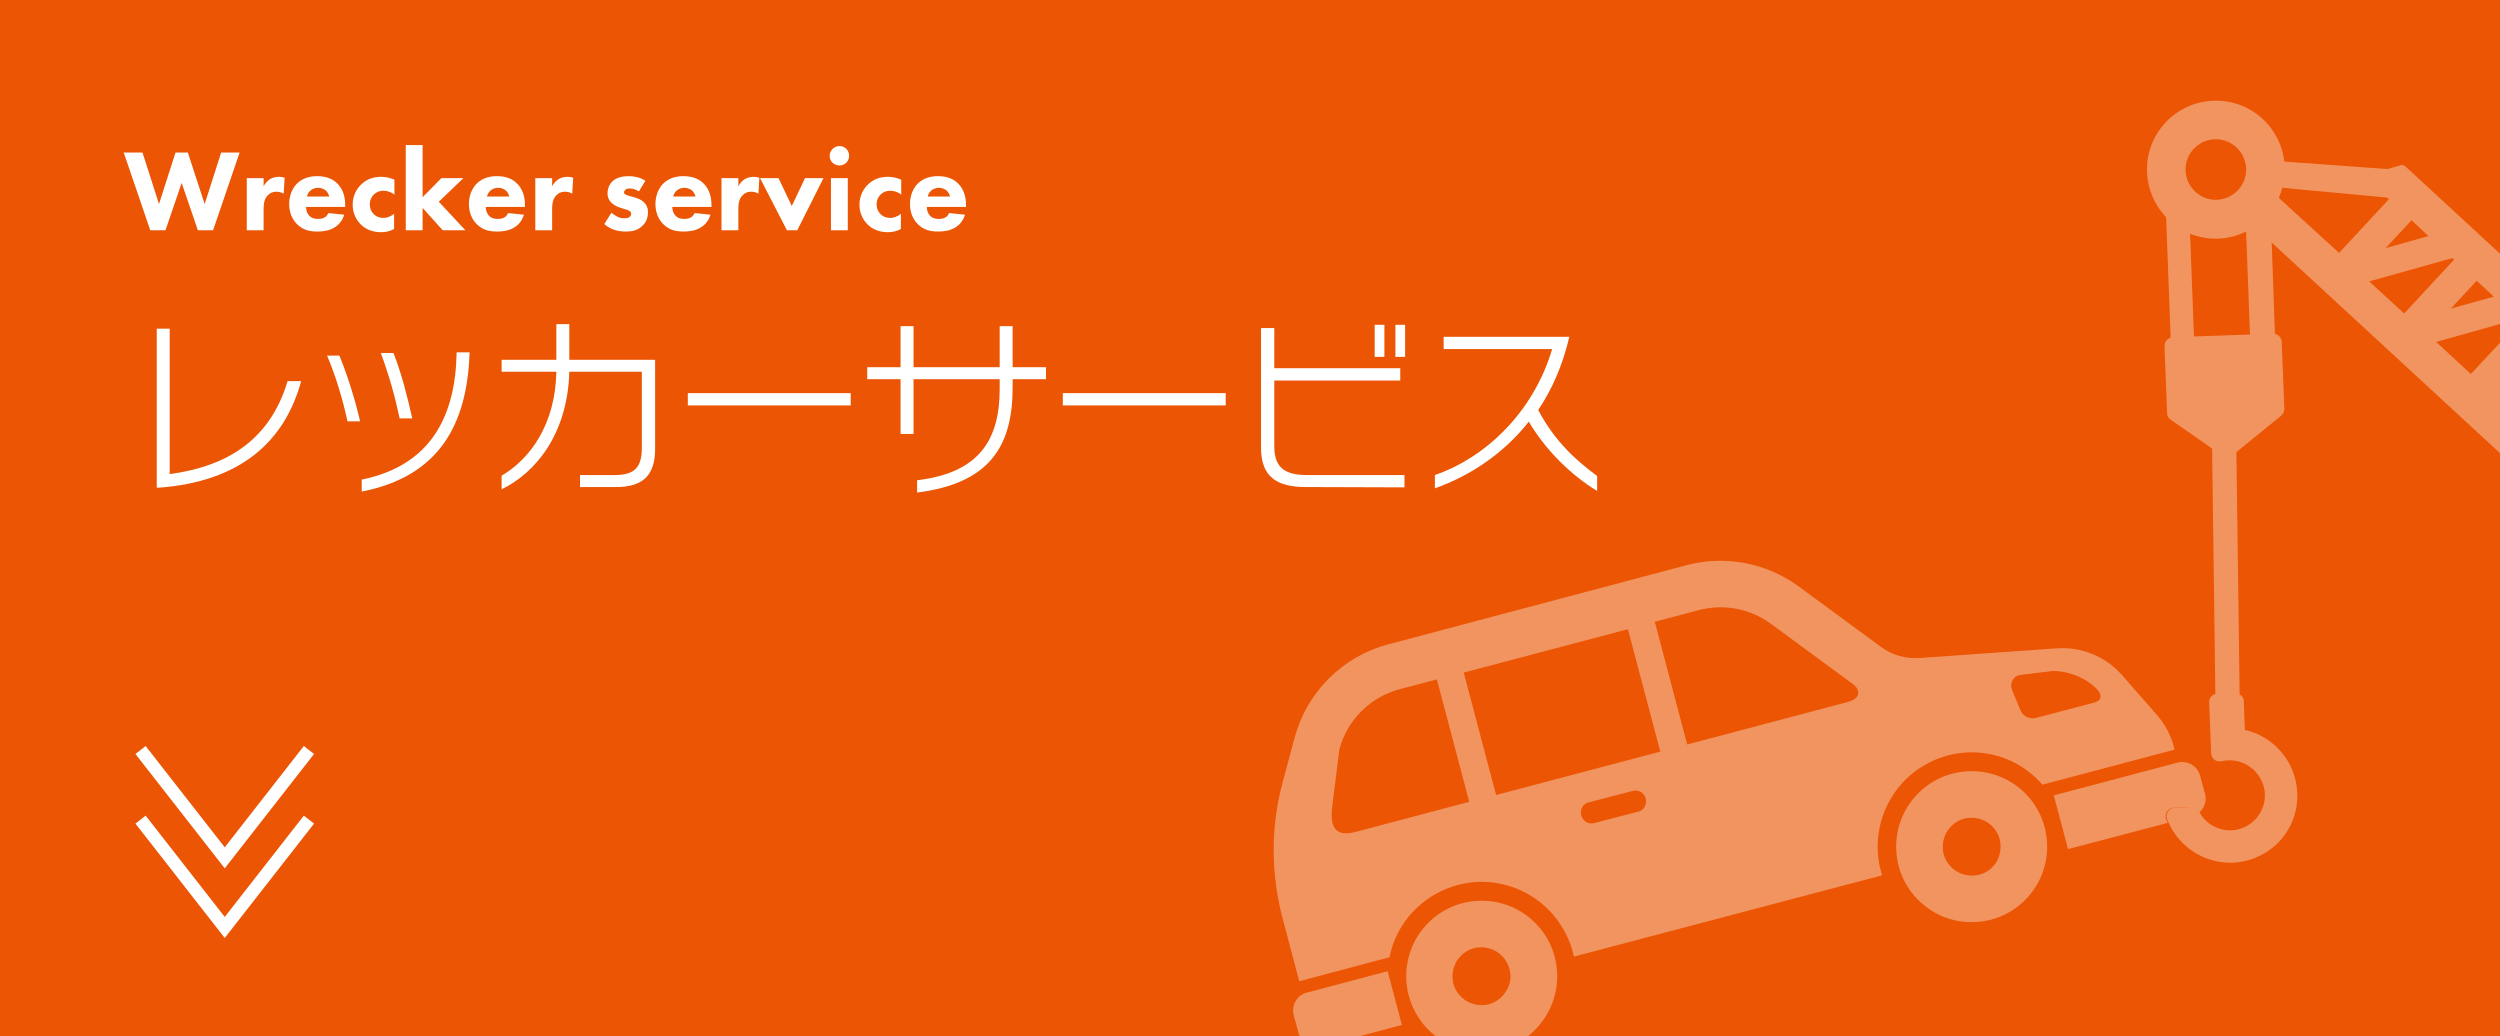 <?xml version="1.0" encoding="utf-8"?>
<!-- Generator: Adobe Illustrator 24.0.0, SVG Export Plug-In . SVG Version: 6.00 Build 0)  -->
<svg version="1.1" id="レイヤー_1" xmlns="http://www.w3.org/2000/svg" xmlns:xlink="http://www.w3.org/1999/xlink" x="0px"
	 y="0px" viewBox="0 0 772 320" style="enable-background:new 0 0 772 320;" xml:space="preserve">
<style type="text/css">
	.st0{fill:#EB5503;}
	.st1{fill:none;}
	.st2{fill:#F29460;}
	.st3{fill:#FFFFFF;}
	.st4{fill:none;stroke:#FFFFFF;stroke-width:4;stroke-miterlimit:10;}
</style>
<g>
	<g>
		<rect x="0" y="0" class="st0" width="772" height="320"/>
	</g>
	<g>
		<path class="st1" d="M504.3,244.2l-13.8,3.6c-1.7,0.4-2.6,2.2-2.2,4c0.5,1.8,2.2,2.9,3.9,2.4l13.8-3.6c1.7-0.4,2.6-2.2,2.2-4
			C507.7,244.8,506,243.7,504.3,244.2z"/>
		<path class="st1" d="M462,293.7c-2-1.2-4.4-1.6-6.8-0.9c-2.4,0.6-4.3,2.1-5.4,4.2c-1.2,2-1.6,4.4-0.9,6.8c0.6,2.4,2.1,4.3,4.2,5.4
			c2,1.2,4.4,1.6,6.8,0.9c2.4-0.6,4.3-2.1,5.4-4.2c1.2-2,1.6-4.4,0.9-6.8C465.5,296.7,464,294.9,462,293.7z"/>
		<polygon class="st1" points="762.5,115.4 772,105.2 772,99.9 751.8,105.5 		"/>
		
			<rect x="456.1" y="200.3" transform="matrix(0.967 -0.255 0.255 0.967 -40.154 130.484)" class="st1" width="52.5" height="39.1"/>
		<polygon class="st1" points="772,124.2 772,124.2 772,124.2 		"/>
		<path class="st1" d="M613.3,253.7c-2-1.2-4.4-1.6-6.8-0.9c-2.4,0.6-4.3,2.1-5.4,4.2c-1.2,2-1.6,4.4-0.9,6.8
			c0.6,2.4,2.1,4.3,4.2,5.4c2,1.2,4.4,1.6,6.8,0.9c2.4-0.6,4.3-2.1,5.4-4.1c1.2-2,1.6-4.4,0.9-6.8
			C616.8,256.8,615.3,254.9,613.3,253.7z"/>
		<path class="st1" d="M432.3,212.9c-9.1,2.4-16.2,9.5-18.7,18.6l-2.3,18.4c-0.5,5.7,1.1,8.7,7.3,7.1l35.1-9.3l-10-37.8L432.3,212.9
			z"/>
		<path class="st1" d="M623.9,219.3c0.8,1.9,2.8,2.9,4.8,2.4l18.2-4.8c0,0,4.1-1.1-0.2-4.9c-5.9-5.2-12.8-4.8-12.8-4.8l-9.9,1.2
			c-1,0.1-2,0.7-2.5,1.6c-0.5,0.9-0.6,2-0.2,3L623.9,219.3z"/>
		<path class="st1" d="M572.4,211.5l-25.6-18.8c-6.4-4.7-14.5-6.2-22.2-4.2L511,192l10,37.8l49.5-13.1
			C575,215.6,574.2,212.8,572.4,211.5z"/>
		<path class="st1" d="M684.6,61.7c2.5-0.1,4.8-1.1,6.5-3c1.7-1.8,2.6-4.2,2.5-6.7c-0.1-2.5-1.1-4.8-3-6.5c-1.7-1.6-4-2.5-6.3-2.5
			c-0.1,0-0.3,0-0.4,0c-2.5,0.1-4.8,1.1-6.5,3c-1.7,1.8-2.6,4.2-2.5,6.7c0.1,2.5,1.1,4.8,3,6.5C679.7,60.9,682.1,61.7,684.6,61.7z"
			/>
		<polygon class="st1" points="742.3,96.8 757.8,80.2 757.2,79.7 731.6,86.9 		"/>
		<path class="st1" d="M701,74.8l1,28.2c0.5,0.1,0.9,0.3,1.3,0.7c0.5,0.5,0.8,1.1,0.8,1.8l0.8,20.7c0,0.8-0.3,1.6-1,2.1l-13.8,11.2
			l1,74.9c0.2,0.1,0.3,0.2,0.5,0.3c0.5,0.5,0.8,1.1,0.8,1.8l0.3,8.8c9.1,2,15.9,10.1,16.2,19.5c0.2,5.5-1.8,10.8-5.5,14.9
			c-3.8,4.1-8.9,6.4-14.5,6.6c-0.3,0-0.5,0-0.8,0c-8.1,0-15.6-4.9-18.9-12.3l-30.8,8.1l-4.4-16.6l38.2-10.1c3.1-0.8,6.2,1,7,4.1
			l1.5,5.5c0.6,2.2-0.2,4.5-1.9,5.9c2,3.5,5.7,5.5,9.7,5.4c6-0.2,10.6-5.3,10.4-11.2c-0.1-2.9-1.3-5.6-3.5-7.5c-2.1-2-4.9-3-7.8-2.9
			c-0.7,0-1.4,0.1-2.1,0.3c-0.8,0.2-1.6,0-2.2-0.5c-0.6-0.5-1-1.2-1-2c0-0.1,0-0.2,0-0.3l-0.6-15.4c0-0.7,0.2-1.4,0.7-1.9
			c0.3-0.4,0.8-0.6,1.2-0.7l-1-75.8l-12.8-8.9c-0.7-0.5-1.1-1.2-1.1-2l-0.8-20.7c0-0.7,0.2-1.4,0.7-1.9c0.3-0.4,0.8-0.6,1.2-0.7
			L668.8,67c-3.6-3.8-5.7-8.7-5.9-13.9c-0.4-11.7,8.8-21.7,20.5-22.1c11.2-0.4,20.6,7.7,21.9,18.8l31.9,2.3l4.4-1.3l0.5,0.5
			L772,78.8V0H0v320h401.3c-0.1-0.3-0.3-0.6-0.4-1l-1.5-5.5c-0.8-3.1,1-6.2,4.1-7l24.9-6.6l4.4,16.6l-13.1,3.5h23.6
			c-4-3-7.1-7.4-8.4-12.6c-1.6-6.2-0.6-12.6,2.4-17.7c3-5.1,8-9.2,14.2-10.8c6.2-1.7,12.6-0.6,17.7,2.4c5.2,3,9.2,8,10.8,14.2
			c1.6,6.2,0.6,12.6-2.4,17.7c-1.5,2.6-3.6,4.9-6,6.8H772V140.3L701,74.8z M580.7,268.9c0.1,0.5,0.3,0.9,0.4,1.4L486,295.4
			c-0.1-0.5-0.2-0.9-0.3-1.4c-2-7.4-6.9-13.9-13.5-17.7c-6.6-3.9-14.7-5-22.1-3c-7.4,2-13.9,6.9-17.7,13.5c-1.6,2.7-2.7,5.7-3.3,8.8
			l-27.9,7.4l-5.2-19.7c-3.6-13.7-3.6-28.1,0.1-41.8l3.7-13.8c3.8-14,14.8-25,28.8-28.7l92.3-24.4c11.8-3.1,24.5-0.7,34.4,6.5
			l25.6,18.8c3.4,2.5,7.6,3.7,11.8,3.4l42.5-3c7.6-0.5,15,2.5,20,8.2l10.8,12.3c2.5,2.8,4.3,6.2,5.3,9.9l0.2,0.9l-40.8,10.8
			c-2.1-2.4-4.5-4.4-7.2-6c-6.6-3.9-14.7-5-22.1-3c-7.4,2-13.9,6.9-17.7,13.5C579.8,253.4,578.7,261.5,580.7,268.9z M629,273.2
			c-3,5.2-8,9.2-14.2,10.8c-6.2,1.6-12.6,0.6-17.7-2.4c-5.1-3-9.2-8-10.8-14.2c-1.6-6.2-0.6-12.6,2.4-17.7c3-5.1,8-9.2,14.2-10.8
			c6.2-1.7,12.6-0.6,17.7,2.4c5.2,3,9.2,8,10.8,14.2C633.1,261.7,632,268.1,629,273.2z"/>
		<polygon class="st1" points="749.9,72.9 744.6,68 736.6,76.6 		"/>
		<polygon class="st1" points="770.1,91.6 764.8,86.7 756.7,95.3 		"/>
		<path class="st1" d="M685,73.7c-3,0.1-6-0.4-8.7-1.5l1.2,31.7l17.3-0.6l-1.2-31.8C690.9,72.8,688,73.5,685,73.7z"/>
		<path class="st1" d="M737,61.1l-32.3-3c-0.3,1.1-0.7,2.1-1.1,3.1l18.5,17.1l15.4-16.6L737,61.1z"/>
		<g>
			<path class="st2" d="M477.7,313.2c3-5.1,4-11.5,2.4-17.7c-1.6-6.2-5.7-11.2-10.8-14.2c-5.1-3-11.5-4-17.7-2.4
				c-6.2,1.6-11.2,5.7-14.2,10.8c-3,5.1-4,11.5-2.4,17.7c1.4,5.2,4.4,9.6,8.4,12.6h28.4C474.2,318.1,476.2,315.8,477.7,313.2z
				 M465.2,305.9c-1.2,2-3,3.5-5.4,4.2c-2.4,0.6-4.8,0.2-6.8-0.9c-2-1.2-3.5-3-4.2-5.4c-0.6-2.4-0.2-4.8,0.9-6.8
				c1.2-2,3-3.5,5.4-4.2c2.4-0.6,4.8-0.2,6.8,0.9c2,1.2,3.5,3,4.2,5.4C466.8,301.6,466.4,303.9,465.2,305.9z"/>
		</g>
		<g>
			<path class="st2" d="M620.6,241.3c-5.1-3-11.5-4-17.7-2.4c-6.2,1.6-11.2,5.7-14.2,10.8c-3,5.1-4,11.5-2.4,17.7
				c1.6,6.2,5.7,11.2,10.8,14.2c5.1,3,11.5,4,17.7,2.4c6.2-1.6,11.2-5.7,14.2-10.8c3-5.1,4-11.5,2.4-17.7
				C629.8,249.3,625.7,244.2,620.6,241.3z M616.6,266c-1.2,2-3,3.5-5.4,4.1c-2.4,0.6-4.8,0.2-6.8-0.9c-2-1.2-3.5-3-4.2-5.4
				c-0.6-2.4-0.2-4.8,0.9-6.8c1.2-2,3-3.5,5.4-4.2c2.4-0.6,4.8-0.2,6.8,0.9c2,1.2,3.5,3,4.2,5.4C618.1,261.6,617.7,263.9,616.6,266z
				"/>
		</g>
		<g>
			<path class="st2" d="M669.2,250.6c0.5-0.7,1.2-1.1,2.1-1.2l5.1-0.2c0.9-0.1,1.9,0.4,2.4,1.4c0.1,0.1,0.2,0.2,0.2,0.4
				c1.7-1.4,2.5-3.6,1.9-5.9l-1.5-5.5c-0.8-3.1-3.9-4.9-7-4.1l-38.2,10.1l4.4,16.6l30.8-8.1c-0.2-0.4-0.3-0.7-0.5-1.1
				C668.6,252.2,668.7,251.3,669.2,250.6z"/>
		</g>
		<g>
			<path class="st2" d="M428.5,299.9l-24.9,6.6c-3.1,0.8-4.9,3.9-4.1,7l1.5,5.5c0.1,0.3,0.2,0.7,0.4,1h18.4l13.1-3.5L428.5,299.9z"
				/>
		</g>
		<g>
			<path class="st2" d="M601.4,233.3c7.5-2,15.5-0.9,22.1,3c2.7,1.6,5.2,3.7,7.2,6l40.8-10.8l-0.2-0.9c-1-3.7-2.8-7-5.3-9.9
				l-10.8-12.3c-5-5.7-12.4-8.7-20-8.2l-42.5,3c-4.2,0.3-8.4-0.9-11.8-3.4l-25.6-18.8c-9.9-7.2-22.5-9.6-34.4-6.5L428.6,199
				c-14,3.7-25,14.7-28.8,28.7l-3.7,13.8c-3.7,13.7-3.7,28.1-0.1,41.8l5.2,19.7l27.9-7.4c0.6-3.1,1.7-6.1,3.3-8.8
				c3.8-6.6,10.3-11.5,17.7-13.5c7.5-2,15.5-0.9,22.1,3c6.6,3.8,11.5,10.3,13.5,17.7c0.1,0.5,0.2,0.9,0.3,1.4l95.2-25.1
				c-0.1-0.5-0.3-0.9-0.4-1.4c-2-7.4-0.9-15.5,3-22.1C587.5,240.2,594,235.3,601.4,233.3z M621.5,210c0.5-0.9,1.5-1.5,2.5-1.6
				l9.9-1.2c0,0,6.9-0.3,12.8,4.8c4.3,3.8,0.2,4.9,0.2,4.9l-18.2,4.8c-2,0.5-4-0.5-4.8-2.4l-2.6-6.3C620.9,212,621,210.9,621.5,210z
				 M418.6,256.9c-6.2,1.6-7.8-1.4-7.3-7.1l2.3-18.4c2.4-9.1,9.6-16.2,18.7-18.6l11.4-3l10,37.8L418.6,256.9z M506,250.6l-13.8,3.6
				c-1.7,0.4-3.4-0.6-3.9-2.4c-0.5-1.8,0.5-3.6,2.2-4l13.8-3.6c1.7-0.4,3.4,0.6,3.9,2.4C508.6,248.4,507.7,250.2,506,250.6z
				 M462,245.5l-10-37.8l50.7-13.4l10,37.8L462,245.5z M570.5,216.8L521,229.9L511,192l13.6-3.6c7.7-2,15.8-0.5,22.2,4.2l25.6,18.8
				C574.2,212.8,575,215.6,570.5,216.8z"/>
		</g>
		<g>
			<path class="st2" d="M741.7,50.9l-4.4,1.3l-31.9-2.3c-1.3-11-10.7-19.2-21.9-18.8c-11.7,0.4-21,10.3-20.5,22.1
				c0.2,5.2,2.3,10.1,5.9,13.9l1.4,37.2c-0.5,0.1-0.9,0.4-1.2,0.7c-0.5,0.5-0.7,1.2-0.7,1.9l0.8,20.7c0,0.8,0.4,1.6,1.1,2l12.8,8.9
				l1,75.8c-0.5,0.1-0.9,0.4-1.2,0.7c-0.5,0.5-0.7,1.2-0.7,1.9l0.6,15.4c0,0.1,0,0.2,0,0.3c0,0.8,0.4,1.5,1,2
				c0.6,0.5,1.4,0.6,2.2,0.5c0.7-0.2,1.4-0.3,2.1-0.3c2.9-0.1,5.6,0.9,7.8,2.9c2.1,2,3.4,4.7,3.5,7.5c0.2,6-4.5,11-10.4,11.2
				c-4,0.1-7.7-1.9-9.7-5.4c-0.1-0.1-0.2-0.2-0.2-0.4c-0.5-0.9-1.5-1.5-2.4-1.4l-5.1,0.2c-0.8,0-1.6,0.5-2.1,1.2
				c-0.5,0.7-0.6,1.6-0.3,2.4c0.1,0.4,0.3,0.7,0.5,1.1c3.3,7.4,10.8,12.3,18.9,12.3c0.3,0,0.5,0,0.8,0c5.5-0.2,10.7-2.6,14.5-6.6
				c3.8-4.1,5.7-9.4,5.5-14.9c-0.3-9.4-7.1-17.5-16.2-19.5l-0.3-8.8c0-0.7-0.3-1.4-0.8-1.8c-0.1-0.1-0.3-0.2-0.5-0.3l-1-74.9
				l13.8-11.2c0.6-0.5,1-1.3,1-2.1l-0.8-20.7c0-0.7-0.3-1.3-0.8-1.8c-0.4-0.4-0.8-0.6-1.3-0.7l-1-28.2l71,65.5v-16.1l0,0l0,0v-19
				l-9.5,10.2l-10.7-9.9l20.2-5.7V78.8l-29.8-27.5L741.7,50.9z M677.4,46c1.7-1.8,4-2.9,6.5-3c0.1,0,0.3,0,0.4,0
				c2.3,0,4.5,0.9,6.3,2.5c1.8,1.7,2.9,4,3,6.5c0.1,2.5-0.8,4.9-2.5,6.7c-1.7,1.8-4,2.9-6.5,3c-2.5,0.1-4.9-0.8-6.7-2.5
				c-1.8-1.7-2.9-4-3-6.5C674.8,50.2,675.7,47.8,677.4,46z M677.5,103.9l-1.2-31.7c2.8,1.1,5.7,1.6,8.7,1.5c3-0.1,5.9-0.9,8.6-2.2
				l1.2,31.8L677.5,103.9z M703.7,61.1c0.4-1,0.8-2,1.1-3.1l32.3,3l0.6,0.5l-15.4,16.6L703.7,61.1z M770.1,91.6l-13.3,3.7l8-8.6
				L770.1,91.6z M757.8,80.2l-15.4,16.6l-10.8-9.9l25.7-7.2L757.8,80.2z M749.9,72.9l-13.2,3.7l8-8.6L749.9,72.9z"/>
		</g>
	</g>
	<g>
		<g>
			<path class="st3" d="M44,47.1L49.1,63l5.1-15.9H58L63.2,63l5.1-15.9H74l-8.2,24h-4.7l-5-14.6l-5,14.6h-4.7l-8.2-24H44z"/>
			<path class="st3" d="M76.2,55h5.2v2.5c0.5-0.9,1.2-1.7,2-2.2c0.9-0.5,1.8-0.7,2.8-0.7c0.6,0,1.1,0.1,1.7,0.3l-0.3,4.9
				c-0.7-0.4-1.4-0.6-2.3-0.6c-1.1,0-1.9,0.4-2.6,1.1c-1.2,1.2-1.3,3-1.3,4.3v6.5h-5.2V55z"/>
			<path class="st3" d="M106.5,63.9h-12c0,0.9,0.3,2,1,2.7c0.8,0.9,1.9,1,2.7,1c0.8,0,1.5-0.1,2.1-0.5c0.1,0,0.7-0.4,1.1-1.3
				l4.9,0.5c-0.7,2.3-2.2,3.5-3.1,4c-1.5,0.9-3.3,1.2-5.1,1.2c-2.4,0-4.5-0.4-6.4-2.3c-1.4-1.4-2.4-3.5-2.4-6.2
				c0-2.3,0.8-4.7,2.4-6.3c1.9-1.9,4.4-2.3,6.2-2.3c1.8,0,4.4,0.3,6.4,2.4c1.9,2,2.3,4.5,2.3,6.5V63.9z M101.7,60.8
				c0-0.1-0.3-1.2-1-1.9c-0.6-0.5-1.4-0.9-2.4-0.9c-1.3,0-2.1,0.5-2.6,1c-0.4,0.4-0.8,1-0.9,1.7H101.7z"/>
			<path class="st3" d="M121.8,60.1c-1.3-1-2.6-1.2-3.4-1.2c-1.6,0-2.6,0.8-3,1.2c-0.7,0.7-1.2,1.7-1.2,3c0,1.2,0.4,2.2,1.1,2.9
				c0.8,0.9,2,1.3,3.1,1.3c0.9,0,2.1-0.3,3.3-1.3v4.7c-1.4,0.8-2.7,1-4.1,1c-2.7,0-4.8-1-6.2-2.4c-1.2-1.2-2.5-3.2-2.5-6.1
				c0-2.7,1.2-4.9,2.7-6.3c1.8-1.7,3.9-2.3,6.1-2.3c1.4,0,2.7,0.3,4.1,0.9V60.1z"/>
			<path class="st3" d="M130.5,44.8v16.1l5.8-5.9h6.8l-7.6,7.3l8.2,8.8h-7l-6.2-6.9v6.9h-5.2V44.8H130.5z"/>
			<path class="st3" d="M162,63.9h-12c0,0.9,0.3,2,1,2.7c0.8,0.9,1.9,1,2.7,1c0.8,0,1.5-0.1,2.1-0.5c0.1,0,0.7-0.4,1.1-1.3l4.9,0.5
				c-0.7,2.3-2.2,3.5-3.1,4c-1.5,0.9-3.3,1.2-5.1,1.2c-2.4,0-4.5-0.4-6.4-2.3c-1.4-1.4-2.4-3.5-2.4-6.2c0-2.3,0.8-4.7,2.4-6.3
				c1.9-1.9,4.4-2.3,6.2-2.3c1.8,0,4.4,0.3,6.4,2.4c1.9,2,2.3,4.5,2.3,6.5V63.9z M157.3,60.8c0-0.1-0.3-1.2-1-1.9
				c-0.6-0.5-1.4-0.9-2.4-0.9c-1.3,0-2.1,0.5-2.6,1c-0.4,0.4-0.8,1-0.9,1.7H157.3z"/>
			<path class="st3" d="M165.3,55h5.2v2.5c0.5-0.9,1.2-1.7,2-2.2c0.9-0.5,1.8-0.7,2.8-0.7c0.6,0,1.1,0.1,1.7,0.3l-0.3,4.9
				c-0.7-0.4-1.4-0.6-2.3-0.6c-1.1,0-1.9,0.4-2.6,1.1c-1.2,1.2-1.3,3-1.3,4.3v6.5h-5.2V55z"/>
			<path class="st3" d="M197.3,59.1c-0.8-0.5-1.8-0.9-2.8-0.9c-0.5,0-1.2,0.1-1.5,0.5c-0.2,0.2-0.3,0.5-0.3,0.7
				c0,0.4,0.3,0.6,0.5,0.7c0.4,0.2,0.9,0.3,1.5,0.5l1.4,0.4c0.9,0.3,1.8,0.6,2.7,1.4c0.9,0.9,1.3,1.8,1.3,3.1c0,2.1-0.9,3.5-1.7,4.2
				c-1.6,1.6-3.5,1.8-5.2,1.8c-2.2,0-4.5-0.5-6.6-2.3l2.2-3.5c0.5,0.4,1.2,0.9,1.8,1.2c0.7,0.4,1.5,0.5,2.2,0.5c0.3,0,1.2,0,1.6-0.4
				c0.3-0.3,0.5-0.6,0.5-1c0-0.3-0.1-0.6-0.6-0.9c-0.4-0.2-0.8-0.4-1.6-0.6l-1.3-0.4c-0.9-0.3-1.9-0.8-2.6-1.5
				c-0.8-0.8-1.2-1.7-1.2-2.9c0-1.5,0.6-2.8,1.5-3.7c1.4-1.3,3.4-1.6,4.9-1.6c2.4,0,4,0.6,5.3,1.4L197.3,59.1z"/>
			<path class="st3" d="M219.6,63.9h-12c0,0.9,0.3,2,1,2.7c0.8,0.9,1.9,1,2.7,1c0.8,0,1.5-0.1,2.1-0.5c0.1,0,0.7-0.4,1.1-1.3
				l4.9,0.5c-0.7,2.3-2.2,3.5-3.1,4c-1.5,0.9-3.3,1.2-5.1,1.2c-2.4,0-4.5-0.4-6.4-2.3c-1.4-1.4-2.4-3.5-2.4-6.2
				c0-2.3,0.8-4.7,2.4-6.3c1.9-1.9,4.4-2.3,6.2-2.3c1.8,0,4.4,0.3,6.4,2.4c1.9,2,2.3,4.5,2.3,6.5V63.9z M214.8,60.8
				c0-0.1-0.3-1.2-1-1.9c-0.6-0.5-1.4-0.9-2.4-0.9c-1.3,0-2.1,0.5-2.6,1c-0.4,0.4-0.8,1-0.9,1.7H214.8z"/>
			<path class="st3" d="M222.8,55h5.2v2.5c0.5-0.9,1.2-1.7,2-2.2c0.9-0.5,1.8-0.7,2.8-0.7c0.6,0,1.1,0.1,1.7,0.3l-0.3,4.9
				c-0.7-0.4-1.4-0.6-2.3-0.6c-1.1,0-1.9,0.4-2.6,1.1c-1.2,1.2-1.3,3-1.3,4.3v6.5h-5.2V55z"/>
			<path class="st3" d="M240.4,55l4.1,8.6l4.1-8.6h5.7l-8.1,16.1h-3.2L234.7,55H240.4z"/>
			<path class="st3" d="M259.2,45.1c1.7,0,3,1.3,3,3c0,1.7-1.3,3-3,3c-1.7,0-3-1.3-3-3C256.2,46.5,257.6,45.1,259.2,45.1z M261.8,55
				v16.1h-5.2V55H261.8z"/>
			<path class="st3" d="M278.3,60.1c-1.3-1-2.6-1.2-3.4-1.2c-1.6,0-2.6,0.8-3,1.2c-0.7,0.7-1.2,1.7-1.2,3c0,1.2,0.4,2.2,1.1,2.9
				c0.8,0.9,2,1.3,3.1,1.3c0.9,0,2.1-0.3,3.3-1.3v4.7c-1.4,0.8-2.7,1-4.1,1c-2.7,0-4.8-1-6.2-2.4c-1.2-1.2-2.5-3.2-2.5-6.1
				c0-2.7,1.2-4.9,2.7-6.3c1.8-1.7,3.9-2.3,6.1-2.3c1.4,0,2.7,0.3,4.1,0.9V60.1z"/>
			<path class="st3" d="M298.2,63.9h-12c0,0.9,0.3,2,1,2.7c0.8,0.9,1.9,1,2.7,1c0.8,0,1.5-0.1,2.1-0.5c0.1,0,0.7-0.4,1.1-1.3
				l4.9,0.5c-0.7,2.3-2.2,3.5-3.1,4c-1.5,0.9-3.3,1.2-5.1,1.2c-2.4,0-4.5-0.4-6.4-2.3c-1.4-1.4-2.4-3.5-2.4-6.2
				c0-2.3,0.8-4.7,2.4-6.3c1.9-1.9,4.4-2.3,6.2-2.3c1.8,0,4.4,0.3,6.4,2.4c1.9,2,2.3,4.5,2.3,6.5V63.9z M293.4,60.8
				c0-0.1-0.3-1.2-1-1.9c-0.6-0.5-1.4-0.9-2.4-0.9c-1.3,0-2.1,0.5-2.6,1c-0.4,0.4-0.8,1-0.9,1.7H293.4z"/>
		</g>
	</g>
	<g>
		<path class="st3" d="M49.1,150.6c0,0-0.6,0-0.7,0v-49.1h4v44.9c18.7-2.5,31.2-11.3,36.4-28.7H93C87.9,136.4,74.2,148.7,49.1,150.6
			z"/>
		<path class="st3" d="M107.3,130.1c-1.4-6.5-3.5-13.7-6.3-20.3h3.8c2.5,6,4.9,13.8,6.4,20.3H107.3z M111.7,151.8v-3.7
			c21.6-4.4,28.9-19.9,29.3-38.9v-0.4h4v0.4C144.2,131,135.7,147.1,111.7,151.8z M123.4,129.2c-1.4-6.7-3.2-13.1-5.8-20.2h3.9
			c2.4,6.1,4.2,13,5.8,20.2H123.4z"/>
		<path class="st3" d="M190.3,150.4h-11.2v-3.7h10.7c6.4,0,8.4-2.6,8.4-8.5v-23.4h-22.4c-0.5,19.2-10.4,31.2-20.9,36.3v-4.2
			c8.8-5.2,16.6-15.8,16.9-32.1h-16.9v-3.7h16.9v-11h4v11h26.5v27.5C202.3,146.5,198.8,150.4,190.3,150.4z"/>
		<path class="st3" d="M212.4,125.2v-3.8h50.3v3.8H212.4z"/>
		<path class="st3" d="M312.7,117.1v2.6c0,18.3-7.3,29.6-29.5,32.4v-3.8c19.4-2.3,25.5-12.7,25.5-28.2v-3h-26.6V134h-4v-16.9h-10.3
			v-3.7h10.3v-12.7h4v12.7h26.6v-12.7h4v12.7H323v3.7H312.7z"/>
		<path class="st3" d="M328.2,125.2v-3.8h50.3v3.8H328.2z"/>
		<path class="st3" d="M403.3,150.4c-9,0-13.9-3.1-13.9-12.2v-36.9h4.1v12.4h38.9v3.8h-38.9v20.3c0,6.5,3.1,8.9,10.2,8.9h30v3.8
			L403.3,150.4z M424.5,110.2v-9.9h3v9.9H424.5z M430.9,110.2v-9.9h3v9.9H430.9z"/>
		<path class="st3" d="M472.1,130.2c-8,10.2-18.6,16.9-29,20.6v-4.1c14.9-5.1,30.2-18.7,36.2-38.9h-33.5v-3.8h38.8
			c-2,8.7-5.3,16.2-9.6,22.6c5.2,9.9,11.9,15.7,18.2,20.4v4.6C484.9,146.6,477,138.6,472.1,130.2z"/>
	</g>
	<g>
		<polyline class="st4" points="95.4,231.6 69.4,264.9 43.4,231.6 		"/>
		<polyline class="st4" points="95.4,253.1 69.4,286.4 43.4,253.1 		"/>
	</g>
</g>
</svg>
